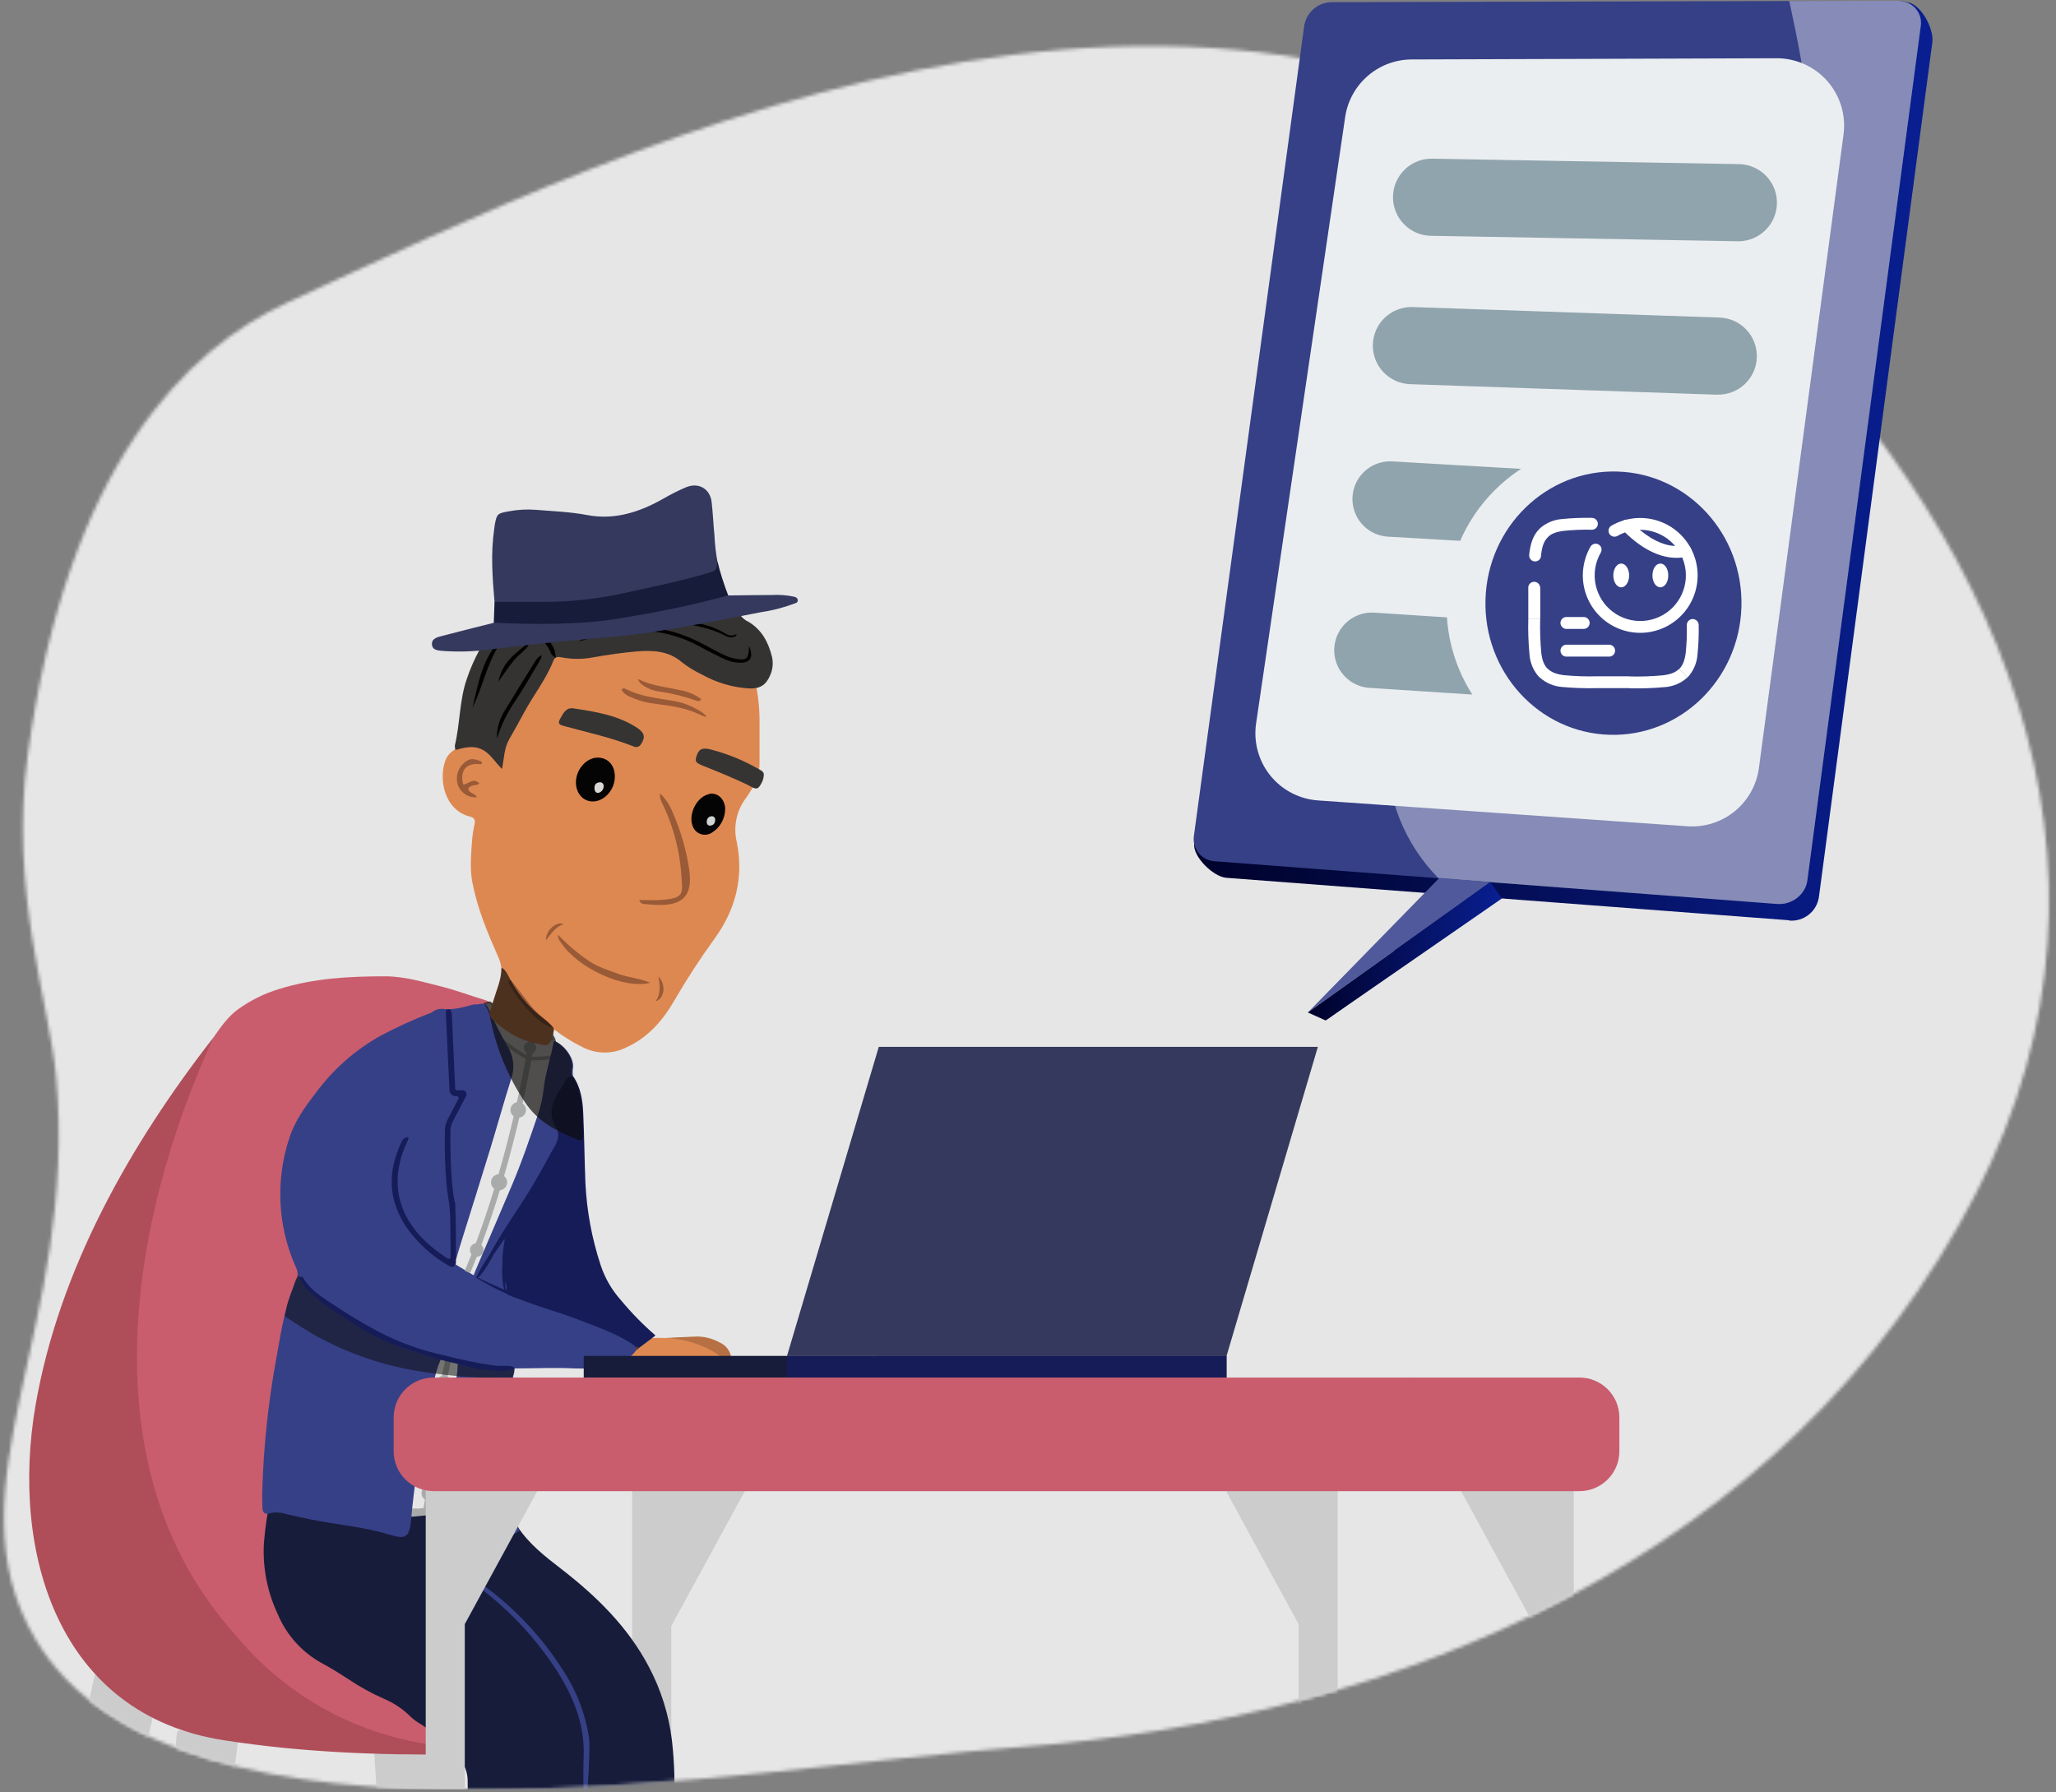 <svg width="600" height="523" viewBox="0 0 600 523" fill="none" xmlns="http://www.w3.org/2000/svg">
<rect x="0" y="0" width="600" height="523" fill="#808080" stroke="none"/>
<g clip-path="url(#clip0_26_2980)">
<mask id="mask0_26_2980" style="mask-type:luminance" maskUnits="userSpaceOnUse" x="1" y="13" width="597" height="510">
<path d="M16.35 314.06C23.03 386.65 -15.84 434.22 10.35 478.39C51.5 547.74 216.11 516 297.84 509.83C407.25 501.62 521.59 455.27 576.69 348.22C626.69 250.99 582.48 153.61 507.08 81.61C368.85 -50.39 184.63 41.78 83.73 88.35C54.53 101.83 19.73 135.52 8.12 220.11C2.65 260 14.39 292.73 16.35 314.06Z" fill="white"/>
</mask>
<g mask="url(#mask0_26_2980)">
<path d="M609.96 -20H-173.32V531.19H609.96V-20Z" fill="#E6E6E6"/>
</g>
<mask id="mask1_26_2980" style="mask-type:luminance" maskUnits="userSpaceOnUse" x="1" y="13" width="597" height="510">
<path d="M16.35 314.06C23.03 386.65 -15.84 434.22 10.35 478.39C51.5 547.74 216.11 516 297.84 509.83C407.25 501.62 521.59 455.27 576.69 348.22C626.69 250.99 582.48 153.61 507.08 81.61C368.85 -50.39 184.63 41.78 83.73 88.35C54.53 101.83 19.73 135.52 8.12 220.11C2.65 260 14.39 292.73 16.35 314.06Z" fill="white"/>
</mask>
<g mask="url(#mask1_26_2980)">
<path d="M27.69 488.69C28.3 488.92 28.64 488.95 28.82 489.13C33 493.31 38 496.3 43 499.22C44.43 500.05 44.66 500.88 44.3 502.42C40.18 519.91 36.14 537.42 32.05 554.9C25.57 582.633 19.077 610.36 12.57 638.08C12.35 639.078 12.052 640.058 11.68 641.01C11.473 641.645 11.055 642.191 10.494 642.555C9.933 642.919 9.265 643.079 8.6 643.01C7.88 642.922 7.214 642.585 6.717 642.057C6.22 641.529 5.924 640.844 5.88 640.12C5.758 638.607 5.798 637.085 6 635.58C7.687 623.58 9.407 611.56 11.16 599.52C12.893 587.4 14.62 575.277 16.34 563.15C18.04 551.33 19.744 539.51 21.45 527.69C22.983 517.19 24.534 506.693 26.1 496.2C26.51 493.71 27.14 491.27 27.69 488.69Z" fill="#CCCCCC"/>
<path d="M184.49 628.97H195.89V474.55L218.85 432.43H184.49V628.97Z" fill="#CCCCCC"/>
<path d="M69.47 507.88C68.61 515.88 67.32 523.53 65.86 531.14C60.06 561.51 54.14 591.86 48.3 622.22C47.978 624.036 47.055 625.691 45.68 626.92C44.68 627.81 43.68 628.4 42.37 627.77C41.856 627.526 41.431 627.129 41.153 626.632C40.875 626.136 40.759 625.566 40.82 625C40.9 622.24 40.92 619.48 41.15 616.74C41.81 608.8 42.57 600.88 43.29 592.95C44.283 582.07 45.283 571.193 46.29 560.32C46.93 553.2 47.53 546.08 48.29 538.98C49.05 531.88 49.9 524.98 50.64 517.98C51.01 514.43 51.19 510.85 51.47 507.29C51.67 504.76 51.75 504.71 54.17 505.29C59.14 506.47 64.14 507.84 69.47 507.88Z" fill="#CCCCCC"/>
<path d="M121.86 627.42C118.45 628.86 116.53 627.78 116.32 624.32C115.45 610.05 114.66 595.77 113.67 581.51C112.82 569.28 111.92 557.06 111.27 544.83C110.68 533.83 109.91 522.83 109.21 511.51H123.31C123.463 511.495 123.617 511.514 123.761 511.564C123.906 511.615 124.038 511.696 124.148 511.803C124.259 511.909 124.345 512.038 124.4 512.181C124.456 512.324 124.48 512.477 124.47 512.63C124.47 512.94 124.47 513.25 124.47 513.55C124.297 522.343 124.124 531.13 123.95 539.91L123.77 549.72C123.5 564.64 123.27 579.55 122.95 594.47C122.74 604.28 122.41 614.08 122.11 623.88C122.11 624.68 122.23 625.29 123.02 625.61C123.3 626.64 122 626.64 121.86 627.42Z" fill="#CCCCCC"/>
<path d="M62.34 302.69C64.44 299.69 66.47 296.74 69.52 294.51C73.163 291.888 77.219 289.893 81.52 288.61C91.58 285.46 101.96 284.92 112.39 284.92C118.06 284.92 123.47 286.57 128.9 287.92C133.15 288.98 137.26 290.58 141.46 291.81C143.2 292.33 144.37 293.63 145.85 294.5C146.005 294.598 146.138 294.725 146.244 294.874C146.349 295.024 146.423 295.193 146.463 295.371C146.503 295.549 146.508 295.734 146.476 295.914C146.445 296.094 146.378 296.266 146.28 296.42C145.83 297.21 145.09 296.93 144.39 296.67C142.96 296.13 141.52 295.61 140.07 295.13C138.62 294.65 137.6 294.84 137.13 296.38C136.73 297.65 135.9 297.82 134.74 297.55C131.38 296.76 128.56 298.55 125.57 299.55C125.376 299.626 125.214 299.767 125.114 299.95C125.013 300.133 124.98 300.345 125.02 300.55C125.29 302.48 123.9 302.75 122.56 302.93C120.98 303.14 119.37 303.2 117.87 303.31C117.55 304 117.98 304.2 118.27 304.44C125.46 310.22 130.38 317.67 133.79 326.12C137.922 336.016 140.797 346.39 142.35 357C143.993 368.215 144.952 379.519 145.22 390.85C145.33 400.56 144.72 410.24 144.57 419.94C144.469 428.004 143.747 436.047 142.41 444C142.03 446.2 142.07 448.47 141.89 450.71C141.24 458.54 140.14 466.33 139.15 474.12C138.89 475.732 138.723 477.358 138.65 478.99C138.56 486.05 137.24 492.99 136.87 500.04C136.751 502.811 135.804 505.483 134.15 507.71C133.57 508.5 132.88 509.11 134 510.22C134.64 510.86 134.3 512.03 132.88 511.95C129.42 510.25 125.61 510.03 121.88 509.33C114.61 507.96 107.78 505.27 100.94 502.55C90.71 498.48 82.04 492.04 74.16 484.55C69.725 480.315 65.691 475.679 62.11 470.7C53.278 458.634 46.829 444.994 43.11 430.51C40.964 421.822 39.688 412.941 39.3 404C38.38 385.33 41.76 367.23 45.21 349.08C47.78 335.54 52.83 322.83 58.21 310.22C59.29 307.52 61.06 305.25 62.34 302.69Z" fill="#C95D6D"/>
<path d="M62.34 302.69C37.66 356.36 25.49 429 68.43 476.78C82.668 494.254 102.93 505.766 125.23 509.05C127.56 509.65 131.79 509.74 132.88 511.99C110.36 512.25 87.88 511.36 65.53 507.89C16.93 500.48 3 453.08 10.37 410.08C17.25 370.5 37.94 334 62.34 302.69Z" fill="#AF4E59"/>
<path d="M182 490.68C181.983 490.885 181.939 491.086 181.87 491.28C181.65 491.73 181.41 492.51 181.14 492.53C180.48 492.58 180.29 491.84 180.01 491.32C179.9 491.04 179.69 490.83 179.56 490.57C180.47 489.33 181.3 489.14 182 490.68Z" fill="#263082"/>
<path d="M177.61 494.37C177.23 493.79 176.82 493.23 176.48 492.63C176.191 491.978 175.937 491.31 175.72 490.63C176.798 491.419 177.658 492.468 178.22 493.68C178.05 494 178 494.33 177.61 494.37Z" fill="#A6AACC"/>
<path d="M182 490.68C181.871 490.478 181.695 490.31 181.488 490.189C181.281 490.069 181.048 489.999 180.809 489.986C180.569 489.974 180.33 490.018 180.111 490.116C179.892 490.214 179.7 490.363 179.55 490.55C179.324 490.449 179.128 490.292 178.979 490.095C178.831 489.897 178.735 489.665 178.7 489.42C178.823 489.282 178.991 489.192 179.174 489.166C179.358 489.141 179.544 489.181 179.7 489.28C180.396 489.293 181.091 489.347 181.78 489.44C182.74 489.63 182.48 490.16 182 490.68Z" fill="#7382B4"/>
<path d="M178.91 494.89C178.996 494.938 179.076 494.995 179.15 495.06C179.48 495.5 180.15 496.18 179.64 496.51C178.75 497.09 178.64 496.04 178.35 495.51C178.393 495.372 178.466 495.246 178.562 495.139C178.659 495.032 178.778 494.947 178.91 494.89Z" fill="#A5AACC"/>
<path d="M178.91 494.89L178.35 495.48C178.11 495.11 177.86 494.74 177.61 494.37L178.22 493.72L178.91 494.89Z" fill="#8B8FBC"/>
<path d="M178.25 488.78C177.95 488.64 177.62 488.28 177.84 488.11C178.46 487.6 178.64 488.33 178.95 488.65C178.79 489.05 178.55 489.09 178.25 488.78Z" fill="#D3CFE2"/>
<path d="M178.25 488.78L178.95 488.65L179.71 489.28L178.71 489.42L178.25 488.78Z" fill="#978DBB"/>
<path d="M179.59 490.57C179.67 490.589 179.744 490.623 179.81 490.671C179.876 490.719 179.932 490.78 179.974 490.85C180.016 490.92 180.043 490.998 180.054 491.078C180.066 491.159 180.061 491.241 180.04 491.32C179.961 491.301 179.886 491.267 179.82 491.219C179.754 491.171 179.699 491.11 179.657 491.04C179.615 490.97 179.587 490.893 179.576 490.812C179.564 490.731 179.569 490.649 179.59 490.57Z" fill="#7382B4"/>
<path d="M200.23 182.24H202.23V182.45H200.12L200.23 182.24Z" fill="black"/>
<path d="M165.63 547.46C162.76 557.07 159.87 565.74 157.15 574.29C154.57 582.36 152 590.42 149.83 598.61C148.41 603.93 147 609.26 145.54 614.61C144.88 617.02 144.21 617.61 141.68 617.51C136.373 617.446 131.086 616.843 125.9 615.71C125.4 615.6 124.9 615.32 124.46 615.2C124.132 615.153 123.818 615.037 123.538 614.86C123.258 614.684 123.018 614.45 122.834 614.175C122.65 613.899 122.526 613.588 122.471 613.262C122.415 612.935 122.428 612.601 122.51 612.28C122.79 609.44 122.85 606.57 123.22 603.74C123.39 602.46 123.53 601.18 123.62 599.9C123.74 598.18 123.89 596.45 124.15 594.74C125.27 587.52 125.62 581.98 127.1 575.58C129.62 564.64 131.5 553.58 133.97 542.58C135.812 535.131 136.656 527.471 136.48 519.8C136.494 518.477 136.242 517.165 135.739 515.942C135.236 514.719 134.491 513.61 133.55 512.68C129.89 509.13 126.5 505.29 122.01 502.68C121.056 502.079 120.177 501.367 119.39 500.56C117.237 498.515 114.729 496.878 111.99 495.73C108.367 494.132 104.893 492.214 101.61 490C99.09 488.36 96.55 486.76 93.9 485.35C88.142 482.187 83.624 477.168 81.08 471.11C78.055 464.709 76.653 457.661 77 450.59C77.346 446.019 78.014 441.477 79 437C79.33 435.38 80.17 434.74 81.56 435.16C86.72 436.7 92 437 97.31 437.55C104.31 438.25 111.24 439.55 118.31 439.94C124.63 440.29 130.98 440.12 137.31 440.88C139.76 441.18 142.22 441.28 144.67 441.52C145.965 441.666 147.211 442.102 148.315 442.794C149.42 443.486 150.354 444.418 151.05 445.52C154.38 450.6 159.05 454.2 163.81 457.88C174.04 465.8 183.24 474.77 189.35 486.41C192.903 493.104 195.188 500.396 196.09 507.92C197.641 521.331 196.737 534.913 193.42 548C188.27 568.69 181.92 589 174.87 609.11C174.168 610.915 173.557 612.754 173.04 614.62C172.941 615.326 172.574 615.968 172.016 616.412C171.458 616.857 170.751 617.071 170.04 617.01C168.306 617.107 166.566 617.054 164.84 616.85C160.399 616.213 155.996 615.335 151.65 614.22C148.46 613.28 148.17 612.73 149.32 609.67C150.18 607.35 150.25 604.89 150.9 602.51C153.1 594.51 156.37 586.92 158.9 579.07C159.72 576.55 160.44 574 161.15 571.44C163.004 564.773 164.84 558.107 166.66 551.44C172 525.23 170.95 524.52 171.2 523.75C171.207 523.264 171.274 522.78 171.4 522.31C171.719 519.689 171.862 517.05 171.83 514.41C171.881 516.644 171.78 518.879 171.53 521.1C171.53 521.9 171.16 522.64 171.21 523.44C170.99 524.18 170.9 524.95 170.64 525.68C170.73 527.15 168.5 538 165.63 547.46Z" fill="#171C3B"/>
<path d="M161.69 302.32C162.91 303.53 162.32 305.21 162.75 306.64C163.29 308.47 163.57 310.4 164.09 312.26C165.84 318.44 165.56 324.66 164.89 330.99C163.822 339.957 161.811 348.785 158.89 357.33C156.89 363.41 155.28 369.62 153.15 375.66C151.9 379.21 150.56 382.73 149.23 386.24C147.9 389.75 147.64 393.77 147.07 397.57C146.42 401.97 145.95 406.4 145.39 410.82C144.34 419.16 142.72 427.48 143.34 435.97C143.384 436.985 143.545 437.992 143.82 438.97C144.2 440.21 143.66 440.73 142.33 440.97C139.025 441.504 135.674 441.691 132.33 441.53C133.33 439.37 135.26 439.79 137.25 439.62C133.25 438.74 129.64 441.47 125.87 440.1C125.732 440.018 125.613 439.907 125.523 439.774C125.433 439.641 125.374 439.489 125.35 439.33C125.38 438.846 125.46 438.367 125.59 437.9C125.683 432.859 126.246 427.837 127.27 422.9C128.07 418.62 127.91 414.06 128.63 409.65C129.09 406.85 130.41 404.28 130.56 401.43C130.41 400.28 130.61 399.12 130.56 397.96C130.622 398.768 130.558 399.581 130.37 400.37C128.26 403.14 129.43 406.49 128.81 409.54C127.41 416.37 126.09 423.25 125.92 430.27C125.85 433.37 124.48 436.2 124.29 439.27C124.1 440.9 122.84 441.08 121.61 441.17C120.38 441.26 119.03 441.79 117.69 441.59C112.25 441.03 106.79 440.59 101.42 439.52C100.536 439.296 99.631 439.165 98.72 439.13C96.33 439.13 95.08 437.92 94.31 435.7C92.31 429.98 92.31 424.22 92.9 418.25C93.24 414.9 94.07 411.54 93.31 407.98C92.705 405.171 92.79 402.258 93.56 399.49C93.691 398.896 93.751 398.288 93.74 397.68C93.991 388.758 94.951 379.87 96.61 371.1C98.09 363.1 99.31 355.1 101.09 347.2C103.02 338.64 105.43 330.26 110.21 322.74C111.95 320 113.36 317.03 115.12 314.3C117.92 309.681 121.584 305.644 125.91 302.41C128.56 300.52 131.27 298.71 133.82 296.7C136.675 294.57 140.003 293.164 143.52 292.6C145.775 294.956 148.284 297.055 151 298.86C153.51 300.7 155.48 302.63 154.33 306.08C154.44 308.08 153.59 308.45 152.03 307.3C150.47 306.15 149.33 304.91 147.92 303.77C149.171 305.025 150.507 306.191 151.92 307.26C152.63 307.646 153.196 308.25 153.537 308.983C153.877 309.716 153.973 310.539 153.81 311.33C153.752 313.166 153.259 314.962 152.37 316.57C152.26 316.74 152.09 316.92 152.09 317.11C152.14 322.78 150.3 328.04 148.89 333.44C148.28 335.77 147.98 338.32 146.99 340.44C144.46 345.95 143.55 351.91 141.67 357.59C140.96 359.71 140.37 361.89 138.84 363.64C137.46 365.2 138.55 367.23 137.84 369.01C138.852 364.587 140.337 360.285 142.27 356.18C145.54 348.61 146.85 340.4 150.04 332.8C151.14 330.19 150.53 327.13 151.39 324.38C151.6 323.71 151.45 322.81 151.82 322.31C154.52 318.68 152.98 314.31 154.04 310.42C154.57 309.25 155.73 309.16 156.75 308.86C157.197 308.64 157.683 308.511 158.18 308.48C157.539 308.49 156.906 308.63 156.32 308.89C155.15 308.95 154.61 308.35 154.58 307.21C155.79 302.75 155.79 302.75 160.34 302.64C160.75 302.62 161.27 302.71 161.69 302.32Z" fill="#E6E6E6"/>
<path d="M117.57 441.55C118.127 441.06 118.78 440.691 119.488 440.467C120.196 440.243 120.942 440.169 121.68 440.25C122.55 440.3 130.83 439.25 133.42 438.79C134.99 438.51 136.57 438.18 138.22 439.23C136.43 440.88 133.99 440.32 132.22 441.53C128.42 441.87 124.6 442.18 120.8 442.58C119.55 442.71 118.42 442.64 117.57 441.55Z" fill="#A8ABAA"/>
<path d="M141.56 463C150.535 469.629 158.211 477.856 164.2 487.27C168.232 493.323 170.872 500.194 171.93 507.39C172.24 509.61 171.66 523.16 170.93 525.26C169.88 524.95 170.32 512.81 170.33 512.26C170.64 502.55 166.9 494.21 161.69 486.33C156.353 478.334 149.824 471.202 142.33 465.18C141.78 464.74 128.13 453.85 127.64 453.34C127.54 452.73 140.92 462.77 141.56 463Z" fill="#364087"/>
<path d="M206.86 398.57C204.905 398.767 202.932 398.5 201.1 397.79C200.566 397.643 200.079 397.358 199.688 396.966C199.297 396.573 199.015 396.085 198.87 395.55C198.22 393.31 197.32 392.81 194.97 393.29C193.486 393.657 191.924 393.556 190.5 393C190.253 392.938 190.033 392.799 189.871 392.603C189.709 392.407 189.614 392.164 189.6 391.91C189.6 391.31 190.04 391.01 190.53 390.83C190.914 390.698 191.315 390.621 191.72 390.6C195.59 390.4 199.47 390.18 203.34 390.03C205.7 390.043 208.019 390.651 210.08 391.8C210.876 392.157 211.58 392.692 212.138 393.362C212.696 394.033 213.093 394.822 213.3 395.67C213.409 395.906 213.461 396.165 213.451 396.425C213.441 396.685 213.37 396.939 213.243 397.166C213.116 397.393 212.938 397.587 212.722 397.732C212.506 397.877 212.258 397.969 212 398C210.318 398.409 208.591 398.6 206.86 398.57Z" fill="#B67043"/>
<path d="M202.22 396.25C201.68 396.14 200.86 396.12 201.16 395.34C201.46 394.56 201.9 395.24 202.24 395.52C202.311 395.578 202.363 395.655 202.39 395.742C202.416 395.829 202.417 395.923 202.39 396.01C202.33 396.17 202.27 396.25 202.22 396.25Z" fill="#DFC8B7"/>
<path d="M202.22 396.25C202.22 396.01 202.22 395.77 202.22 395.52L203.71 396.39C203.05 397 202.6 396.77 202.22 396.25Z" fill="#C59675"/>
<path d="M208.78 399.74C208.41 399.758 208.039 399.721 207.68 399.63C206.68 399.331 205.624 399.265 204.594 399.439C203.564 399.612 202.588 400.02 201.74 400.63C198.1 402.83 193.9 402.51 189.83 402.06C187.493 401.82 185.231 401.095 183.19 399.93C180.86 398.6 179.24 393.49 180.46 391.08C180.567 390.733 180.799 390.438 181.112 390.253C181.424 390.069 181.795 390.007 182.15 390.08C185.75 390.83 189.41 390.37 193.03 390.44C198.346 390.429 203.572 391.808 208.19 394.44C209.436 395.138 210.525 396.084 211.39 397.22C212.46 398.64 212.12 399.47 210.39 399.72C209.854 399.758 209.317 399.765 208.78 399.74Z" fill="#DE8952"/>
<path d="M200.91 399.71C194.53 401.29 188.36 400.94 182.48 397.71C188.48 397.71 194.29 399.71 200.31 399.15C201 398.86 201 399.21 200.91 399.71Z" fill="#FCF8F5"/>
<path d="M200.91 399.71L200.31 399.19C200.441 399.05 200.585 398.923 200.74 398.81C201.17 398.59 201.74 398.4 201.91 398.97C202.08 399.54 201.42 399.68 200.91 399.71Z" fill="#F4E3D6"/>
<path d="M185.8 393.9C184.81 395.256 183.546 396.389 182.091 397.227C180.635 398.064 179.02 398.586 177.35 398.76C174.143 399.267 170.895 399.465 167.65 399.35C161.85 399.06 156.01 399.35 150.19 399.35H149.72C141.32 399.79 133.43 397.17 125.47 395.16C112.7 391.93 101.75 385.09 91.32 377.32C89.82 376.21 89.02 374.47 87.5 373.4C87.239 373.252 87.008 373.055 86.82 372.82C86.987 371.71 86.786 370.576 86.25 369.59C81.029 357.795 80.37 344.483 84.4 332.23C86 327.15 89.06 322.95 92.25 318.82C97.248 312.061 103.622 306.438 110.95 302.32C115.802 299.729 120.812 297.445 125.95 295.48C127.49 295.22 129.1 295.53 130.6 294.8C131.23 294.5 131.75 294.8 131.95 295.51C131.8 302.25 131.85 309 131.95 315.74C131.95 317.31 132.13 318.74 133.95 319.52C135.95 320.52 134.82 322.08 134.08 323.11C132.076 326.092 130.953 329.579 130.84 333.17C130.56 336.96 131.37 340.68 131.66 344.44C132.13 350.64 133.08 356.8 133.18 363.03C133.217 364.033 133.157 365.038 133 366.03C132.6 368.35 131.69 368.9 129.7 367.57C123.7 363.57 118.16 358.44 116.37 351.2C114.95 345.43 115.83 339.62 118.1 334C111.94 347 117.31 361.32 130.1 368.23C130.882 368.709 131.796 368.926 132.71 368.85C134.07 369.72 138.25 372.22 140.08 373.21C141.699 374.462 143.491 375.472 145.4 376.21C153.13 379.64 161.29 381.78 169.28 384.44C175.19 386.44 180.82 388.92 185.63 392.99C185.757 393.276 185.815 393.588 185.8 393.9Z" fill="#364087"/>
<path d="M86.82 372.83H87.43C97.49 383.49 109.77 390.4 123.73 394.58C125.4 395.08 127.4 395.12 128.58 396.8C126.58 401.45 126.08 406.47 124.98 411.34C122.625 421.904 120.955 432.61 119.98 443.39C119.5 448.57 118.53 449.39 113.56 447.83C106.09 445.55 98.32 444.96 90.73 443.43C88.33 442.94 85.93 442.43 83.55 441.85C81.993 441.327 80.322 441.244 78.72 441.61C77.15 442.1 76.62 441.31 76.58 439.96C76.52 437.96 76.47 435.87 76.58 433.83C76.985 421.982 78.215 410.177 80.26 398.5C81.73 390.79 82.64 382.93 85.63 375.58C85.872 374.604 86.274 373.674 86.82 372.83Z" fill="#364087"/>
<path d="M167.21 314C169.51 317.33 170.06 321.17 170.21 325C170.52 331.72 170.57 338.46 170.84 345.18C171.225 353.344 172.719 361.418 175.28 369.18C176.523 372.975 178.543 376.469 181.21 379.44C184.283 383.146 187.658 386.591 191.3 389.74L186.22 393.56C185.97 393.36 185.72 393.15 185.48 392.93C181.14 389.22 175.96 387.05 170.69 385.15C164.18 382.82 157.55 380.87 150.93 378.87C146.93 377.65 146.44 376.87 147.07 372.7C147.57 369.38 147.45 365.99 147.99 362.7C148.112 359.93 149.021 357.252 150.61 354.98C154.317 349.12 157.924 343.193 161.43 337.2C163.36 333.92 164.29 330.7 162 327.2C161 325.67 161.42 324.06 162.14 322.52C163.448 319.639 165 316.876 166.78 314.26L167.21 314Z" fill="#161C58"/>
<path d="M150.19 399.33C148.139 410.271 147.802 421.465 149.19 432.51C149.63 436.36 150.19 440.19 150.77 444.02C150.979 444.952 151.257 445.868 151.6 446.76C149.503 448.157 147.104 449.034 144.6 449.32C141.162 449.81 137.678 449.891 134.22 449.56C133.615 449.505 133.016 449.395 132.43 449.23C130.04 448.52 129.43 447.77 129.54 445.23C129.57 440.333 129.88 435.441 130.47 430.58C131.64 423.1 131.54 415.53 132.26 408.01C132.58 404.66 133.58 401.41 133.57 398.01C134.621 397.58 135.799 397.58 136.85 398.01C141.119 399.061 145.525 399.439 149.91 399.13C150.008 399.19 150.101 399.257 150.19 399.33Z" fill="#364087"/>
<path d="M186.18 393.05C186.18 393.22 186.18 393.4 186.25 393.57C186.231 393.672 186.173 393.762 186.09 393.823C186.006 393.885 185.903 393.912 185.8 393.9C185.711 393.797 185.631 393.686 185.56 393.57C185.57 393.16 185.73 392.92 186.18 393.05Z" fill="#6B3B1D"/>
<path d="M147.69 363.63C147.01 366.17 146.96 372.12 146.92 372.52C146.77 373.8 148.63 375.06 147.45 376.93C146.01 377.45 142.9 375.93 141.59 375.04C140.698 374.553 139.929 373.869 139.34 373.04C138.99 372.5 139.52 372.27 139.78 371.69C140.12 371.62 140.22 371.38 140.26 371.08C141.532 369.465 142.66 367.742 143.63 365.93C144.94 364.65 145.05 362.44 146.98 361.64C147.207 361.61 147.437 361.668 147.623 361.802C147.809 361.936 147.936 362.135 147.98 362.36C147.933 362.793 147.836 363.219 147.69 363.63Z" fill="#364087"/>
<path d="M148.37 361.72C148.02 364.38 147.97 366.49 147.74 369.21C147.51 371.93 147.12 374.5 147.74 377.13L147.64 377.2C147.27 376.609 147.012 375.955 146.88 375.27C146.548 373.288 146.454 371.274 146.6 369.27C146.571 366.735 146.813 364.204 147.32 361.72L147.82 361.3L148.37 361.72Z" fill="#161C58"/>
<path d="M138.23 372.24C145.991 376.172 154.116 379.34 162.49 381.7C166.71 383.12 170.75 384.7 174.81 386.5C177.86 387.796 180.791 389.355 183.57 391.16C184.524 391.749 185.337 392.541 185.95 393.48L185.86 393.54C185.552 393.095 185.17 392.706 184.73 392.39C179.73 389.02 173.92 387.13 168.36 384.95C162.21 382.62 155.83 381.01 149.81 378.37C145.75 376.733 141.85 374.725 138.16 372.37L138.23 372.28V372.24Z" fill="#161C58"/>
<path d="M137.19 371.5L135.63 370.84C147.86 342.26 153.49 308.55 153.54 308.21L154.48 302.69L156.14 302.97L155.21 308.49C155.15 308.83 149.5 342.73 137.19 371.5Z" fill="#A8ABAA"/>
<path d="M155.38 309.44C154.73 309.44 154.38 309.44 154.38 309.44H154.28H154.19C151.071 307.81 148.143 305.837 145.46 303.56L146.2 302.71C148.783 304.902 151.596 306.806 154.59 308.39C156.826 308.433 159.061 308.279 161.27 307.93L161.42 309.05C159.417 309.309 157.4 309.439 155.38 309.44Z" fill="#A8ABAA"/>
<path d="M159 303.6C157.746 303.663 156.489 303.592 155.25 303.39H155.12L154.81 303.25C151.25 300.94 143.08 293.05 142.74 292.72L143.27 292.49C143.36 292.56 151.98 299.96 155.52 302.3C157.514 302.501 159.519 302.551 161.52 302.45V303.64C160.72 303.65 159.67 303.6 159 303.6Z" fill="#A8ABAA"/>
<path d="M154.66 307.54C155.643 307.54 156.44 306.743 156.44 305.76C156.44 304.777 155.643 303.98 154.66 303.98C153.677 303.98 152.88 304.777 152.88 305.76C152.88 306.743 153.677 307.54 154.66 307.54Z" fill="#A8ABAA"/>
<path d="M151.23 326.19C152.484 326.19 153.5 325.174 153.5 323.92C153.5 322.666 152.484 321.65 151.23 321.65C149.977 321.65 148.96 322.666 148.96 323.92C148.96 325.174 149.977 326.19 151.23 326.19Z" fill="#A8ABAA"/>
<path d="M129.55 405.92C130.787 405.92 131.79 404.917 131.79 403.68C131.79 402.443 130.787 401.44 129.55 401.44C128.313 401.44 127.31 402.443 127.31 403.68C127.31 404.917 128.313 405.92 129.55 405.92Z" fill="#A8ABAA"/>
<path d="M125.17 437.93C126.363 437.93 127.33 436.963 127.33 435.77C127.33 434.577 126.363 433.61 125.17 433.61C123.977 433.61 123.01 434.577 123.01 435.77C123.01 436.963 123.977 437.93 125.17 437.93Z" fill="#A8ABAA"/>
<path d="M139.12 366.76C140.214 366.76 141.1 365.873 141.1 364.78C141.1 363.686 140.214 362.8 139.12 362.8C138.027 362.8 137.14 363.686 137.14 364.78C137.14 365.873 138.027 366.76 139.12 366.76Z" fill="#A8ABAA"/>
<path d="M145.64 347.38C146.938 347.38 147.99 346.328 147.99 345.03C147.99 343.732 146.938 342.68 145.64 342.68C144.342 342.68 143.29 343.732 143.29 345.03C143.29 346.328 144.342 347.38 145.64 347.38Z" fill="#A8ABAA"/>
<path d="M125.23 440.59L123.57 440.25C124.248 436.649 124.725 433.014 125 429.36C125.936 418.351 127.606 407.416 130 396.63L131.65 396.99C129.267 407.711 127.596 418.578 126.65 429.52C126.385 433.234 125.911 436.93 125.23 440.59Z" fill="#A8ABAA"/>
<path d="M131.65 295.61C131.521 295.478 131.38 295.358 131.23 295.25C129.52 296.72 127.73 296.05 125.95 295.49C126.419 295.094 126.962 294.797 127.548 294.615C128.134 294.433 128.75 294.37 129.36 294.43C132.36 294.79 135.15 293.94 137.98 293.2C138.66 293.02 139.42 293.2 140.11 292.99C141.5 292.64 142.03 293.31 142.59 294.5C144.28 298.1 145.97 301.72 147.99 305.13C148.907 306.532 149.493 308.123 149.706 309.784C149.919 311.445 149.753 313.132 149.22 314.72C147.03 321.62 145.11 328.6 142.99 335.53C140.4 344.01 137.71 352.46 135.08 360.93C134.54 362.67 133.56 365.81 133.08 367.57C132.3 367 132.89 364.77 132.91 363.97C133.12 355.18 131.48 346.54 130.91 337.81C130.56 332.34 130.61 327.04 134.22 322.41C135.13 321.24 136.52 319.51 133.36 319.12C132.43 319 132.16 318.02 132.09 317.21C131.554 310.023 131.407 302.813 131.65 295.61Z" fill="#364087"/>
<path d="M131.88 369.72C131.663 369.72 131.45 369.665 131.26 369.56C126.273 366.767 121.972 362.896 118.67 358.23C113.38 350.35 112.85 342.16 117.34 332.91C117.63 332.31 118.58 331.71 119.08 331.91C119.33 332.04 119.21 332.38 119.08 332.63C109.53 352.31 124.9 363.7 130.71 367.3C130.786 367.348 130.873 367.376 130.962 367.379C131.052 367.382 131.141 367.361 131.22 367.318C131.298 367.275 131.364 367.212 131.41 367.135C131.456 367.058 131.48 366.97 131.48 366.88C131.48 364.28 131.48 359.68 131.38 354.97C131.322 353.193 131.138 351.421 130.83 349.67C129.77 343.4 129.76 334.02 129.83 329.93C129.848 328.787 130.132 327.664 130.66 326.65L133.8 320.65C133.839 320.573 133.858 320.487 133.855 320.4C133.851 320.313 133.826 320.229 133.781 320.155C133.736 320.081 133.672 320.02 133.597 319.977C133.522 319.934 133.437 319.911 133.35 319.91H133C132.528 319.91 132.075 319.729 131.734 319.403C131.393 319.076 131.191 318.631 131.17 318.16L130.11 295.78C129.98 294.4 130.84 294.57 130.84 294.57C130.84 294.57 131.66 294.34 131.84 295.7L132.84 317.7C132.845 317.829 132.9 317.951 132.993 318.041C133.087 318.13 133.211 318.18 133.34 318.18H135C135.201 318.179 135.399 318.23 135.574 318.328C135.749 318.426 135.896 318.568 136 318.74C136.098 318.916 136.15 319.114 136.15 319.315C136.15 319.516 136.098 319.714 136 319.89L132.06 327.45C131.666 328.218 131.454 329.067 131.44 329.93C131.44 333.45 131.36 345.42 132.86 351.42C132.87 351.543 132.87 351.667 132.86 351.79C133.11 358.72 133.07 366.31 133.05 368.47C133.048 368.692 132.988 368.909 132.875 369.1C132.763 369.291 132.603 369.45 132.41 369.56C132.248 369.652 132.066 369.707 131.88 369.72Z" fill="#161C58"/>
<path d="M138.24 372.41C138.11 372.01 139.24 369.8 139.7 368.58C142.853 361.193 146.01 353.803 149.17 346.41C152.17 339.41 154.65 332.16 157.09 324.92C157.875 322.602 158.402 320.204 158.66 317.77C159.15 312.98 160.86 308.49 161.6 303.77C164.6 304.77 167.33 308.46 167.28 311.28C167.112 312.181 167.088 313.102 167.21 314.01L167 314.22C165.493 316.145 164.155 318.196 163 320.35C161.5 323.13 161 325.75 162.81 328.66C164.3 330.99 163.39 333.35 162.16 335.59C157.57 343.99 152.46 352.08 147.35 360.16C146.197 361.973 145.057 363.783 143.93 365.59C142.74 367.33 141.93 369.28 140.8 371.06C138.9 373.78 138.56 372.45 138.24 372.41Z" fill="#364087"/>
<path d="M147 361.85L144 366.18C143.39 366.36 143.14 366.18 143.22 365.51C146.22 360.08 149.74 354.93 153.12 349.72C154.9 346.99 156.47 344.13 158.12 341.3C159.39 339.08 160.51 336.79 161.83 334.61C162.99 332.69 163.36 330.7 162.22 328.81C159.39 324.13 161.84 320.38 164.3 316.74C164.93 315.81 165.16 314.03 166.98 314.2C167.14 315.43 166.4 316.36 165.81 317.27C164.92 318.64 164.27 320.13 163.43 321.52C162 323.91 161.79 326.04 163.52 328.52C164.102 329.488 164.404 330.599 164.393 331.728C164.383 332.858 164.06 333.963 163.46 334.92C161.46 338.58 159.36 342.17 157.22 345.74C155.08 349.31 152.8 352.79 150.65 356.36C149.54 358.2 148.01 362.62 147.9 362.57C147.72 362.15 147.6 361.42 147 361.85Z" fill="#161C58"/>
<path d="M143.27 365.51L144.05 366.18C143.05 368.04 139.87 373.51 139.05 372.85C138.77 372.62 142.07 367.26 143.27 365.51Z" fill="#161C58"/>
<g opacity="0.52">
<path d="M150.11 399.58C149.96 399.07 149.25 399.76 148.85 399.76C142.942 399.94 137.046 399.139 131.4 397.39C130.34 397.05 128.79 396.59 127.71 396.31C120.27 394.42 113.59 392.31 107.04 388.22C104.2 386.44 101.28 384.77 98.4 383.05C98.13 382.95 93.68 379.45 92.4 378.73C92.33 378.73 87.76 373 87.06 372.19C86.36 372.89 85.96 374.79 85.55 375.68C85.49 375.97 83.55 380.77 83.49 382.31C83.34 382.88 83.18 383.51 83.09 383.91C83.322 384.254 83.634 384.535 84 384.73C86.76 386.47 89.45 388.34 92.31 389.89C101.984 395.203 112.53 398.742 123.45 400.34C131.499 401.616 139.642 402.202 147.79 402.09C148.4 402.09 149.05 402.21 149.54 401.76C149.996 401.13 150.199 400.352 150.11 399.58Z" fill="#0C0B09"/>
</g>
<path d="M150.21 399.33C147.51 400.73 144.31 399.89 141.54 399.72C138.77 399.55 136.22 398.64 133.54 398.05L128.54 396.82C123.54 395.23 118.43 393.82 113.54 391.88C109.901 390.329 106.413 388.444 103.12 386.25C99.01 383.67 94.84 381.13 91.26 377.8C89.609 376.472 88.291 374.777 87.41 372.85C87.97 372.28 88.41 372.73 88.62 373.13C90.62 376.54 93.93 378.46 96.99 380.55C101.293 383.439 105.738 386.109 110.31 388.55C116.344 391.718 122.779 394.053 129.44 395.49C134.234 396.76 139.095 397.762 144 398.49C145.31 398.65 146.64 398.56 148 398.6C148.67 398.62 149.73 398.57 150.21 399.33Z" fill="#161C58"/>
<path d="M413 425.85L342.47 433.72V405.7L413.12 402.2L413 425.85Z" fill="#4C8076"/>
<path d="M390.37 618.15H378.96V473.96L356 431.84H390.37V618.15Z" fill="#CCCCCC"/>
<path d="M459.27 628.97H447.86V474.55L424.9 432.43H459.27V628.97Z" fill="#CCCCCC"/>
<path d="M357.94 395.72L229.67 395.7L256.45 305.51H384.59L357.94 395.72Z" fill="#35395D"/>
<path d="M357.92 395.69H170.35V402.1H357.92V395.69Z" fill="#171C3B"/>
<path d="M357.93 395.69H229.68V402.1H357.93V395.69Z" fill="#161C58"/>
<path d="M124.24 618.15H135.64V473.96L158.6 431.84H124.24V618.15Z" fill="#CCCCCC"/>
<path d="M460.93 402.01H126.53C120.096 402.01 114.88 407.226 114.88 413.66V423.51C114.88 429.944 120.096 435.16 126.53 435.16H460.93C467.364 435.16 472.58 429.944 472.58 423.51V413.66C472.58 407.226 467.364 402.01 460.93 402.01Z" fill="#C95D6D"/>
</g>
<path d="M161.7 300.4C160.44 306.17 160.1 305.32 155.44 304.26C150.99 303.26 147.08 300.59 143.64 297.43C143.273 297.07 143.031 296.602 142.95 296.094C142.869 295.586 142.953 295.066 143.19 294.61C143.97 292.07 144.74 289.53 145.66 287.04C146.157 285.771 146.386 284.413 146.331 283.051C146.275 281.69 145.938 280.354 145.34 279.13C142.25 272.13 139.29 265.08 137.85 257.49C137.08 253.41 137.47 249.35 137.76 245.28C137.902 243.656 138.149 242.042 138.5 240.45C138.78 239.14 138.25 238.57 137.06 238.27C129.65 236.4 127.87 227.22 130.06 221.72C131.25 218.72 135.41 216.83 138.76 217.72C139.64 217.94 140.5 218.28 141.36 218.56C142.21 217.92 142.2 216.97 142.44 216.1C145.13 206.47 149.8 197.9 157.1 191.05C162.487 186.077 169.5 183.233 176.83 183.05C178.16 182.99 179.48 182.94 180.83 182.91C193.45 182.504 205.938 185.587 216.92 191.82C217.538 192.15 218.081 192.606 218.511 193.159C218.942 193.712 219.252 194.35 219.42 195.03C220.986 200.315 221.741 205.808 221.66 211.32C221.66 215 221.66 218.68 221.66 222.32C221.728 225.197 220.907 228.026 219.31 230.42C218.81 231.2 218.36 232 217.81 232.74C216.406 234.549 215.424 236.649 214.938 238.886C214.452 241.124 214.473 243.442 215 245.67C217.11 256.05 214.69 265.45 208.48 274C204.277 279.795 200.375 285.803 196.79 292C193.4 297.84 189.12 302.79 182.79 305.66C180.776 306.672 178.549 307.186 176.295 307.159C174.042 307.131 171.828 306.562 169.84 305.5C166.961 304.08 164.233 302.371 161.7 300.4Z" fill="#DE8851"/>
<path d="M132.92 218.86C132.789 218.45 132.725 218.021 132.73 217.59C134.29 211.15 134.03 204.42 136.25 198.06C138.274 192.056 141.371 186.469 145.39 181.57C145.85 181.02 146.39 180.51 146.77 179.92C153.03 170.92 162.3 166.65 172.54 164.92C184.264 162.922 196.317 165.162 206.54 171.24C210.27 173.39 213.81 175.83 216.12 179.62C216.743 180.436 217.562 181.082 218.5 181.5C222.35 183.83 224.26 187.5 225.28 191.65C225.7 193.462 225.518 195.361 224.76 197.06C223.58 199.85 221.85 201 218.82 200.92C213.902 200.648 209.111 199.249 204.82 196.83C202.778 195.884 200.852 194.706 199.08 193.32C195.15 189.91 190.52 189.72 185.79 190.11C181.53 190.47 177.27 191.11 173.05 191.84C170.038 192.42 166.942 192.42 163.93 191.84C162.84 191.62 161.99 191.56 161.48 192.84C159.35 198.31 155.64 202.89 152.9 208.02C151.51 210.63 150.04 213.2 148.58 215.78C147.12 218.36 147.14 221.23 146.5 224.4C144.42 222.4 143.15 219.99 140.76 218.77C138.1 217.44 135.57 218.16 132.92 218.86Z" fill="#343332"/>
<path d="M167.62 206.76C174.04 207.76 180.48 208.76 186.06 212.49C188.13 213.89 188.36 215.17 187.13 217.07C187.031 217.275 186.891 217.458 186.718 217.607C186.546 217.756 186.345 217.868 186.128 217.936C185.91 218.005 185.681 218.028 185.455 218.004C185.228 217.981 185.009 217.911 184.81 217.8C178.28 215.22 171.42 213.73 164.67 211.9C162.89 211.42 162.72 211.05 163.67 209.38C164.62 207.71 165.42 206.34 167.62 206.76Z" fill="#353433"/>
<path d="M222.89 226.36C222.827 227.189 222.566 227.992 222.13 228.7C221.3 230.24 220.8 230.46 219.21 229.59C216.79 228.28 214.21 227.25 211.74 226.16C209.69 225.28 207.61 224.45 205.53 223.63C203.06 222.63 202.78 222.34 203.21 220.84C203.85 218.63 204.86 218.09 207.29 218.68C207.88 218.82 208.47 218.99 209.05 219.17C213.347 220.414 217.477 222.173 221.35 224.41C222.14 224.87 223.08 225.2 222.89 226.36Z" fill="#363433"/>
<path d="M168.07 228.36C168.07 224.56 171.07 221.12 174.43 221.09C177.33 221.09 179.38 223.25 179.43 226.44C179.53 230.35 176.43 233.94 172.91 233.89C170.14 233.84 168.09 231.53 168.07 228.36Z" fill="#040404"/>
<path d="M207.39 231.6C209.64 231.53 211.23 233.09 211.6 235.47C211.705 236.998 211.379 238.525 210.66 239.877C209.94 241.23 208.856 242.353 207.53 243.12C207.06 243.384 206.539 243.544 206.002 243.588C205.465 243.632 204.925 243.561 204.418 243.378C203.911 243.194 203.45 242.904 203.066 242.527C202.681 242.149 202.383 241.693 202.19 241.19C200.8 237.91 203.04 232.98 206.45 231.87C206.83 231.74 207.22 231.65 207.39 231.6Z" fill="#040404"/>
<path d="M192.64 231.55C194.305 233.168 195.589 235.135 196.4 237.31C198.695 242.554 200.286 248.078 201.13 253.74C202.23 261.32 199.37 264.38 191.62 264.08C190.4 264.03 189.18 263.95 187.96 263.81C187.628 263.803 187.308 263.684 187.05 263.474C186.793 263.264 186.614 262.974 186.54 262.65C188.69 262.65 190.68 262.77 192.65 262.65C199.55 262.18 199.27 260.97 198.88 255.94C198.464 248.804 196.703 241.812 193.69 235.33C193.13 234.16 192.4 233.05 192.64 231.55Z" fill="#995A37"/>
<path d="M139.88 223C136.01 222.63 134.17 224.86 135.17 228.95C136.67 228.87 138.11 226.74 139.9 228.68C138.9 229.41 137.41 228.84 136.66 230.15C136.75 231.55 138.72 231.43 139.18 232.69C138.05 232.768 136.923 232.499 135.951 231.918C134.978 231.337 134.207 230.472 133.74 229.44C133.305 228.347 133.201 227.149 133.441 225.997C133.681 224.845 134.254 223.789 135.09 222.96C136.76 221.28 137.97 221.13 140.58 222.29C140.75 222.94 140.47 223.13 139.88 223Z" fill="#995A37"/>
<path d="M204.38 207.57C201.79 205.925 198.878 204.854 195.84 204.43C191.32 203.69 186.73 203.18 182.57 201.03C182.374 200.918 182.145 200.876 181.922 200.91C181.699 200.945 181.493 201.054 181.34 201.22C181.889 202.194 182.769 202.939 183.82 203.32C185.668 204.193 187.626 204.812 189.64 205.16C194.36 205.9 199.19 206.16 203.64 208.3C205.25 208.88 205.16 209.12 206.26 209.2C205.752 208.533 205.112 207.978 204.38 207.57Z" fill="#995A37"/>
<path d="M180.51 284.22C177.51 283.1 174.43 282.22 171.84 280.42C169.212 278.64 166.746 276.633 164.47 274.42C163.85 273.79 163.4 273.33 162.77 272.76C162.825 273.653 163.177 274.501 163.77 275.17C168.56 282.38 181.87 288.79 189.77 286.81C186.6 285.42 183.41 285.31 180.51 284.22Z" fill="#995A37"/>
<path d="M198.53 201.42C194.98 200.6 191.32 200.24 187.89 198.93L186.89 198.45C186.66 198.35 186.33 198.14 186.21 198.27C186.264 198.475 186.356 198.668 186.48 198.84C186.679 199.132 186.914 199.398 187.18 199.63C188.786 200.896 190.724 201.67 192.76 201.86C196.268 202.392 199.719 203.245 203.07 204.41C203.53 204.59 204.2 204.89 204.64 204.01C202.833 202.681 200.741 201.794 198.53 201.42Z" fill="#995A37"/>
<path d="M174.59 231.39C173.79 231.39 173.59 230.88 173.5 230.26C173.4 229.26 173.72 228.47 174.85 228.32C174.995 228.282 175.145 228.275 175.293 228.3C175.44 228.324 175.58 228.38 175.704 228.463C175.828 228.547 175.933 228.656 176.012 228.783C176.09 228.91 176.141 229.052 176.16 229.2C176.218 229.695 176.09 230.194 175.799 230.599C175.509 231.004 175.078 231.286 174.59 231.39Z" fill="#DAD8D6"/>
<path d="M208.72 239.11C208.72 240.11 208.33 240.77 207.42 240.92C207.275 240.959 207.122 240.961 206.976 240.927C206.829 240.893 206.693 240.824 206.58 240.725C206.466 240.627 206.379 240.502 206.325 240.361C206.271 240.221 206.252 240.069 206.27 239.92C206.24 239.723 206.25 239.523 206.298 239.33C206.347 239.138 206.433 238.956 206.552 238.797C206.671 238.638 206.821 238.504 206.992 238.404C207.163 238.303 207.353 238.237 207.55 238.21C207.687 238.186 207.827 238.191 207.962 238.224C208.097 238.257 208.223 238.318 208.333 238.402C208.443 238.487 208.535 238.594 208.601 238.715C208.668 238.837 208.708 238.972 208.72 239.11Z" fill="#D1D5D3"/>
<path d="M159.29 274.28C159.341 273.321 159.654 272.394 160.196 271.601C160.737 270.807 161.486 270.177 162.36 269.78C162.666 269.621 163 269.524 163.343 269.495C163.686 269.466 164.032 269.505 164.36 269.61V269.72C162.15 270.46 160.74 272.59 159.36 274.34L159.27 274.28H159.29Z" fill="#995A37"/>
<path d="M192.23 285.09C194.17 286.93 194.23 291.09 191.47 292.16L191.39 292.08C192.89 290.08 192.58 287.41 192.13 285.08H192.23V285.09Z" fill="#995A37"/>
<path d="M168.86 187.17C173.07 184.62 177.86 183.64 182.71 183.17C188.84 182.598 195.017 183.525 200.71 185.87C204.38 187.33 207.78 189.48 211.37 191.18C212.736 191.823 214.199 192.235 215.7 192.4C217.84 192.61 218.33 192.02 218.51 189.84C218.51 189.47 218.57 189.1 218.61 188.48C219.98 191.88 219.04 193.48 215.86 193.4C214.531 193.378 213.219 193.106 211.99 192.6C209.3 191.4 206.67 190.03 204.07 188.6C196.289 184.374 187.272 183.012 178.59 184.75C175.31 185.35 172.1 186.35 168.86 187.17Z" fill="black"/>
<path d="M145 215.62C144.935 212.857 145.653 210.133 147.07 207.76C150.12 202.69 153.27 197.68 156.4 192.66C156.79 192.01 157.385 191.507 158.09 191.23C158.031 191.633 157.92 192.026 157.76 192.4C155.36 196.4 153.05 200.52 150.48 204.4C148.077 207.83 146.228 211.616 145 215.62Z" fill="black"/>
<path d="M148.87 184.43C142.47 190.43 141.6 199.19 137.87 206.5C139.87 198.32 141.11 189.74 148.87 184.43Z" fill="black"/>
<path d="M162.21 192C161.38 191.31 161.04 191.17 160.95 190.94C159.26 186.72 155.71 184.32 152.18 181.94C150.62 180.87 149.04 179.81 148.84 177.77C151.54 179.72 154.23 181.64 156.9 183.59C159.196 185.147 160.944 187.386 161.9 189.99C162.044 190.653 162.148 191.324 162.21 192Z" fill="black"/>
<path d="M145.47 198.89C146.6 192.89 151.03 190.22 154.9 187.09C153.9 189.51 151.64 190.74 150.06 192.61C148.48 194.48 147.19 196.52 145.47 198.89Z" fill="black"/>
<path d="M190.74 181.42C190.74 181.42 203.48 181.15 211.74 185.56C212.219 185.825 212.753 185.976 213.3 186C215.14 186 214.92 185 214.92 185C214.92 185 213.73 186.13 211.67 184.88C209.61 183.63 203.47 180.23 190.74 181.42Z" fill="black"/>
<path d="M144.32 175.68C143.7 168.57 143.18 161.46 144.23 154.34C144.29 153.93 144.32 153.53 144.39 153.13C144.98 149.96 145.19 149.8 148.48 149.22C151.089 148.724 153.752 148.576 156.4 148.78C161.4 149.21 166.35 149.35 171.3 150.3C179.42 151.86 186.83 149.4 193.8 145.4C195.829 144.227 197.926 143.175 200.08 142.25C204.08 140.54 207.28 142.88 207.68 146.53C208.05 149.77 208.18 153.03 208.5 156.27C208.616 158.81 208.904 161.339 209.36 163.84C210.15 166.39 208.98 167.62 206.59 168.26C195.392 171.407 184.019 173.898 172.53 175.72C164.14 176.94 155.64 176.72 147.17 176.57C146.14 176.659 145.117 176.339 144.32 175.68Z" fill="#35395D"/>
<path d="M212.52 173.77C216.8 173.72 221.08 173.65 225.37 173.64C227.51 173.521 229.655 173.689 231.75 174.14C232.21 174.27 232.75 174.45 232.81 175.14C232.87 175.83 232.29 175.99 231.81 176.14C228.658 177.331 225.385 178.176 222.05 178.66C211.34 180.74 200.64 182.85 189.86 184.53C183.3 185.53 176.69 186.05 170.08 186.61C161.03 187.38 152.01 188.44 143 189.52C138.551 190.133 134.051 190.287 129.57 189.98C128.18 189.85 126.28 189.91 126.07 188.2C125.83 186.25 127.8 185.91 129.24 185.53C134.17 184.23 139.12 183.01 144.06 181.76C144.61 181.38 145.233 181.121 145.889 180.999C146.546 180.876 147.221 180.894 147.87 181.05C154.09 182.17 160.26 181.05 166.45 180.77C181.22 180.21 195.53 177.02 209.82 173.64C210.254 173.469 210.719 173.392 211.184 173.415C211.65 173.437 212.105 173.558 212.52 173.77Z" fill="#35395D"/>
<path d="M212.52 173.77C202.944 176.345 193.241 178.424 183.45 180C178.94 180.8 168.45 182.89 144.1 181.72C144.17 179.72 144.25 177.67 144.32 175.65C148.51 175.65 152.7 175.65 156.88 175.65C165.422 175.772 173.95 174.9 182.29 173.05C190.41 171.25 198.58 169.62 206.57 167.23C209.05 166.49 209.07 166.55 209.36 163.8C210.2 167.187 211.255 170.517 212.52 173.77Z" fill="#171C3B"/>
<path d="M149.19 286.08C151.11 288.56 153.01 291.08 154.95 293.53C156.89 295.98 159.37 297.53 161.65 300C157.97 299.48 152.13 293.49 148.43 286.9C148.15 286.14 148.54 286 149.19 286.08Z" fill="#995A37"/>
<path opacity="0.69" d="M168.06 315.73C167.36 314.22 166.65 313.96 166.81 312.73C167.09 310.43 167.21 309.42 165.23 306.59C164.424 305.559 163.438 304.681 162.32 304C162.11 303.66 162.15 303.28 161.93 302.91C161.33 301.91 161.38 302 161.65 300.44C161.38 299.44 159.45 297.84 158.72 297.32C154.294 294.049 150.737 289.743 148.36 284.78C148.15 284.33 147.14 282.47 146.36 282.5C146.21 286.37 144.71 289.43 143.77 292.8L143.02 292.23C142.377 292.374 141.743 292.554 141.12 292.77C142.202 294.08 142.895 295.666 143.12 297.35C144.845 305.988 148.242 314.205 153.12 321.54C156.9 327.36 162.48 330.13 168.49 332.54C169.42 332.91 170.18 332.81 170.14 331.6C170 326.15 170.33 320.66 168.06 315.73Z" fill="#0C0B09"/>
<path d="M425.11 258.89L386.85 297.8L439.98 259.87L425.11 258.89Z" fill="url(#paint0_linear_26_2980)"/>
<path d="M556.15 0.64L557 5.07H539.93L391.73 5.41C389.811 5.476 387.976 6.212 386.543 7.491C385.111 8.77 384.172 10.511 383.89 12.41L348.51 246.11C347.99 249.97 354.08 255.88 357.87 256.17L423.62 261.17V261.09L521.96 268.55L522.2 268.65C524.224 268.811 526.234 268.202 527.829 266.945C529.423 265.688 530.484 263.876 530.8 261.87L563.91 12.37C564.45 8.32 560.38 0.63 556.15 0.64Z" fill="url(#paint1_linear_26_2980)"/>
<path d="M527.43 257C527.117 259.01 526.057 260.828 524.464 262.092C522.87 263.355 520.859 263.973 518.83 263.82L354.33 251.33C353.434 251.26 352.563 251.005 351.771 250.581C350.979 250.157 350.283 249.573 349.729 248.866C349.174 248.159 348.772 247.344 348.549 246.474C348.325 245.604 348.285 244.697 348.43 243.81L380.59 7.63C380.874 5.731 381.813 3.992 383.245 2.713C384.677 1.435 386.512 0.698 388.43 0.63L553.86 0.22C554.806 0.169 555.752 0.328 556.629 0.687C557.506 1.045 558.292 1.594 558.931 2.293C559.57 2.993 560.046 3.825 560.324 4.731C560.603 5.636 560.676 6.592 560.54 7.53L527.43 257Z" fill="#364087"/>
<g style="mix-blend-mode:soft-light" opacity="0.4">
<path d="M560.54 7.53L527.43 257C526.89 261.08 522.79 264.12 518.59 263.8L419.79 256.3C414.898 251.348 411.049 245.465 408.47 239C407.093 235.522 406.088 231.909 405.47 228.22C403.63 217.69 404.34 205.72 407.02 193.96C409.076 184.939 412.236 176.207 416.43 167.96C419.569 161.741 423.454 155.928 428 150.65C431.12 147.08 434.5 143.65 438.06 140.23C442.36 136.13 446.92 132.13 451.63 128.16C462.63 118.92 474.36 109.89 485.23 100.35C510.34 78.35 530.7 53.74 525.8 18.65C525.64 17.55 524.11 9.08 522.16 0.31L553.62 0.22C557.84 0.21 561.08 3.48 560.54 7.53Z" fill="white"/>
</g>
<path d="M420.06 256.19L381.67 295.47L434.94 257.41L420.06 256.19Z" fill="#4F599B"/>
<path d="M381.67 295.47L386.85 297.8L438.27 262.22L434.94 257.41L381.67 295.47Z" fill="url(#paint2_linear_26_2980)"/>
<path d="M412 17.35L518.4 17C521.207 16.983 523.984 17.568 526.546 18.715C529.108 19.861 531.394 21.543 533.251 23.648C535.108 25.752 536.493 28.23 537.312 30.914C538.131 33.599 538.366 36.427 538 39.21L513.3 224.14C512.635 229.07 510.126 233.564 506.28 236.719C502.434 239.873 497.535 241.453 492.57 241.14L384.78 233.6C382.075 233.43 379.434 232.702 377.023 231.462C374.613 230.222 372.485 228.497 370.773 226.395C369.061 224.294 367.802 221.861 367.075 219.249C366.349 216.637 366.17 213.904 366.55 211.22L392.55 34.22C393.225 29.541 395.562 25.261 399.134 22.163C402.705 19.065 407.273 17.357 412 17.35Z" fill="#EBEEF0"/>
<path d="M507.53 70.41H507.32L417.84 68.82C416.339 68.829 414.851 68.538 413.464 67.964C412.076 67.39 410.818 66.544 409.763 65.476C408.707 64.408 407.876 63.14 407.318 61.746C406.76 60.353 406.486 58.861 406.513 57.36C406.539 55.859 406.866 54.378 407.473 53.005C408.08 51.632 408.956 50.395 410.049 49.365C411.142 48.335 412.429 47.535 413.836 47.01C415.243 46.486 416.74 46.247 418.24 46.31L507.72 47.9C510.649 48.008 513.42 49.255 515.444 51.373C517.469 53.492 518.588 56.317 518.563 59.247C518.538 62.178 517.372 64.983 515.312 67.068C513.252 69.152 510.46 70.351 507.53 70.41Z" fill="#90A4AE"/>
<path d="M501.26 115.18H500.87L411.42 112.11C408.484 111.988 405.712 110.724 403.696 108.586C401.68 106.449 400.579 103.608 400.628 100.67C400.678 97.732 401.874 94.929 403.961 92.861C406.049 90.793 408.862 89.623 411.8 89.6H412.19L501.64 92.67C504.624 92.72 507.465 93.954 509.54 96.099C511.614 98.245 512.751 101.126 512.7 104.11C512.65 107.094 511.416 109.935 509.271 112.009C507.125 114.083 504.244 115.22 501.26 115.17V115.18Z" fill="#90A4AE"/>
<path d="M405.68 145.63L495.68 150.85" stroke="#90A4AE" stroke-width="22" stroke-miterlimit="10" stroke-linecap="round"/>
<path d="M400.36 189.76L488.98 195.56" stroke="#90A4AE" stroke-width="22" stroke-miterlimit="10" stroke-linecap="round"/>
<path d="M470.01 224.8C496.443 224.8 517.87 203.372 517.87 176.94C517.87 150.508 496.443 129.08 470.01 129.08C443.578 129.08 422.15 150.508 422.15 176.94C422.15 203.372 443.578 224.8 470.01 224.8Z" fill="#EBEEF0"/>
<path d="M500.968 177.631C501.501 159.761 487.85 144.855 470.478 144.336C453.105 143.817 438.589 157.883 438.056 175.753C437.522 193.622 451.173 208.529 468.546 209.047C485.918 209.566 500.434 195.5 500.968 177.631Z" fill="#97BF0D"/>
<path d="M464.35 180.69L470.45 173.9L477.55 165.98C477.892 165.543 478.324 165.185 478.818 164.933C479.313 164.681 479.856 164.54 480.41 164.52C481.178 164.455 481.947 164.638 482.602 165.044C483.258 165.449 483.765 166.054 484.05 166.77C484.399 167.497 484.513 168.314 484.375 169.108C484.237 169.903 483.854 170.634 483.28 171.2C480.294 174.573 477.294 177.937 474.28 181.29C471.96 183.88 469.64 186.45 467.33 189.04C465.5 191.04 463.13 191.17 461.26 189.17C458.594 186.343 455.967 183.48 453.38 180.58C452.996 180.207 452.691 179.761 452.482 179.268C452.274 178.775 452.167 178.245 452.167 177.71C452.167 177.175 452.274 176.645 452.482 176.152C452.691 175.659 452.996 175.213 453.38 174.84C455.03 173.21 457.29 173.34 459.03 175.19C460.77 177.04 462.32 178.74 463.97 180.52C464.09 180.591 464.217 180.648 464.35 180.69Z" fill="white"/>
<path d="M508.195 177.137C508.828 155.922 492.623 138.225 471.998 137.609C451.374 136.994 434.142 153.693 433.508 174.907C432.875 196.122 449.081 213.819 469.705 214.435C490.329 215.051 507.562 198.352 508.195 177.137Z" fill="#364087"/>
<path d="M449.45 171.39C449.417 170.953 449.22 170.544 448.898 170.246C448.576 169.948 448.154 169.782 447.715 169.782C447.276 169.782 446.854 169.948 446.532 170.246C446.211 170.544 446.013 170.953 445.98 171.39H449.45ZM446.27 161.94C446.247 162.167 446.269 162.396 446.334 162.614C446.4 162.832 446.508 163.035 446.652 163.211C446.796 163.388 446.973 163.534 447.173 163.642C447.374 163.75 447.594 163.817 447.82 163.84C448.047 163.863 448.275 163.841 448.494 163.776C448.712 163.71 448.915 163.603 449.091 163.459C449.268 163.315 449.414 163.137 449.522 162.937C449.63 162.736 449.697 162.517 449.72 162.29L446.27 161.94ZM475.49 197.36H466.25V200.82H475.49V197.36ZM449.49 180.6V171.35H446V180.6H449.49ZM466.25 197.36C462.94 197.454 459.627 197.344 456.33 197.03C454 196.71 452.66 196.13 451.69 195.16L449.24 197.61C451.059 199.293 453.398 200.306 455.87 200.48C459.321 200.793 462.786 200.907 466.25 200.82V197.36ZM446 180.64C445.911 184.104 446.028 187.57 446.35 191.02C446.525 193.492 447.537 195.831 449.22 197.65L451.67 195.2C450.67 194.2 450.09 192.89 449.79 190.56C449.487 187.263 449.38 183.95 449.47 180.64H446ZM475.47 200.86C478.934 200.946 482.4 200.833 485.85 200.52C488.325 200.346 490.668 199.334 492.49 197.65L490 195.2C489 196.2 487.69 196.77 485.35 197.07C482.053 197.384 478.74 197.494 475.43 197.4L475.47 200.86ZM466.3 152.86C466.295 152.401 466.11 151.963 465.784 151.639C465.459 151.316 465.019 151.133 464.56 151.13C461.659 151.068 458.757 151.182 455.87 151.47C453.393 151.649 451.049 152.66 449.22 154.34L451.67 156.79C452.67 155.79 453.98 155.22 456.33 154.92C459.064 154.638 461.813 154.528 464.56 154.59C464.788 154.591 465.014 154.548 465.225 154.461C465.436 154.375 465.628 154.248 465.79 154.087C465.952 153.926 466.08 153.735 466.167 153.524C466.255 153.314 466.3 153.088 466.3 152.86ZM449.7 162.27C449.98 159.43 450.58 157.88 451.7 156.79L449.25 154.34C447.33 156.26 446.59 158.78 446.25 161.94L449.7 162.29V162.27ZM494 180.64C493.541 180.643 493.102 180.826 492.776 181.149C492.451 181.473 492.265 181.911 492.26 182.37C492.325 185.104 492.218 187.84 491.94 190.56C491.62 192.89 491.04 194.23 490.07 195.2L492.52 197.65C494.196 195.827 495.205 193.49 495.38 191.02C495.673 188.157 495.79 185.278 495.73 182.4C495.728 181.941 495.545 181.502 495.221 181.176C494.898 180.851 494.459 180.665 494 180.66V180.64Z" fill="white"/>
<path d="M486.85 167.93C486.85 169.84 485.85 171.39 484.54 171.39C483.23 171.39 482.23 169.84 482.23 167.93C482.23 166.02 483.23 164.46 484.54 164.46C485.85 164.46 486.85 166 486.85 167.93Z" fill="white"/>
<path d="M473.12 171.4C474.396 171.4 475.43 169.846 475.43 167.93C475.43 166.014 474.396 164.46 473.12 164.46C471.844 164.46 470.81 166.014 470.81 167.93C470.81 169.846 471.844 171.4 473.12 171.4Z" fill="white"/>
<path d="M478.67 184.68C474.228 184.677 469.968 182.912 466.826 179.772C463.683 176.631 461.915 172.373 461.91 167.93C461.916 164.983 462.688 162.089 464.15 159.53C464.381 159.132 464.76 158.842 465.205 158.724C465.649 158.606 466.122 158.669 466.52 158.9C466.918 159.131 467.208 159.51 467.326 159.955C467.444 160.399 467.381 160.872 467.15 161.27C465.537 164.067 464.996 167.355 465.627 170.521C466.258 173.687 468.018 176.516 470.58 178.481C473.142 180.446 476.33 181.413 479.552 181.201C482.774 180.99 485.809 179.614 488.092 177.331C490.375 175.048 491.75 172.014 491.961 168.792C492.173 165.57 491.206 162.381 489.241 159.82C487.276 157.258 484.447 155.497 481.281 154.866C478.115 154.236 474.827 154.777 472.03 156.39C471.632 156.621 471.158 156.685 470.713 156.569C470.267 156.453 469.886 156.166 469.65 155.77C469.535 155.575 469.46 155.358 469.429 155.134C469.398 154.909 469.412 154.68 469.469 154.461C469.527 154.242 469.627 154.036 469.765 153.856C469.902 153.675 470.074 153.524 470.27 153.41C472.496 152.123 474.988 151.366 477.554 151.196C480.119 151.027 482.689 151.45 485.065 152.433C487.441 153.416 489.559 154.932 491.255 156.865C492.951 158.797 494.179 161.094 494.846 163.577C495.512 166.06 495.598 168.663 495.097 171.185C494.596 173.707 493.522 176.08 491.957 178.12C490.392 180.16 488.379 181.813 486.073 182.95C483.768 184.088 481.231 184.68 478.66 184.68H478.67Z" fill="white"/>
<path d="M489.18 162.79C485.81 162.79 480.18 161.48 473.49 154.63C473.322 154.47 473.188 154.278 473.096 154.064C473.003 153.851 472.955 153.622 472.953 153.39C472.952 153.157 472.997 152.927 473.086 152.713C473.175 152.498 473.307 152.304 473.473 152.142C473.639 151.979 473.835 151.852 474.052 151.767C474.268 151.682 474.499 151.642 474.731 151.648C474.963 151.654 475.192 151.707 475.403 151.804C475.614 151.901 475.804 152.039 475.96 152.21C484.82 161.29 490.96 159.14 491.2 159.05C491.63 158.895 492.104 158.913 492.522 159.099C492.939 159.285 493.268 159.626 493.44 160.05C493.606 160.475 493.6 160.948 493.423 161.368C493.245 161.788 492.911 162.123 492.49 162.3C491.423 162.652 490.303 162.818 489.18 162.79Z" fill="white"/>
<path d="M462.26 183.53H457C456.563 183.497 456.154 183.3 455.856 182.978C455.558 182.656 455.392 182.234 455.392 181.795C455.392 181.356 455.558 180.934 455.856 180.612C456.154 180.291 456.563 180.093 457 180.06H462.3C462.738 180.093 463.146 180.291 463.445 180.612C463.743 180.934 463.908 181.356 463.908 181.795C463.908 182.234 463.743 182.656 463.445 182.978C463.146 183.3 462.738 183.497 462.3 183.53H462.26Z" fill="white"/>
<path d="M469.68 191.62H457C456.563 191.587 456.154 191.39 455.856 191.068C455.558 190.746 455.392 190.324 455.392 189.885C455.392 189.446 455.558 189.024 455.856 188.702C456.154 188.38 456.563 188.183 457 188.15H469.72C470.158 188.183 470.566 188.38 470.865 188.702C471.163 189.024 471.328 189.446 471.328 189.885C471.328 190.324 471.163 190.746 470.865 191.068C470.566 191.39 470.158 191.587 469.72 191.62H469.68Z" fill="white"/>
</g>
<defs>
<linearGradient id="paint0_linear_26_2980" x1="386.85" y1="278.35" x2="439.98" y2="278.35" gradientUnits="userSpaceOnUse">
<stop stop-color="#00022A"/>
<stop offset="1" stop-color="#091F92"/>
</linearGradient>
<linearGradient id="paint1_linear_26_2980" x1="348.46" y1="134.65" x2="563.96" y2="134.65" gradientUnits="userSpaceOnUse">
<stop stop-color="#00022A"/>
<stop offset="1" stop-color="#091F92"/>
</linearGradient>
<linearGradient id="paint2_linear_26_2980" x1="381.67" y1="277.6" x2="438.27" y2="277.6" gradientUnits="userSpaceOnUse">
<stop stop-color="#00022A"/>
<stop offset="1" stop-color="#091F92"/>
</linearGradient>
<clipPath id="clip0_26_2980">
<rect width="600" height="522.19" fill="white"/>
</clipPath>
</defs>
</svg>
